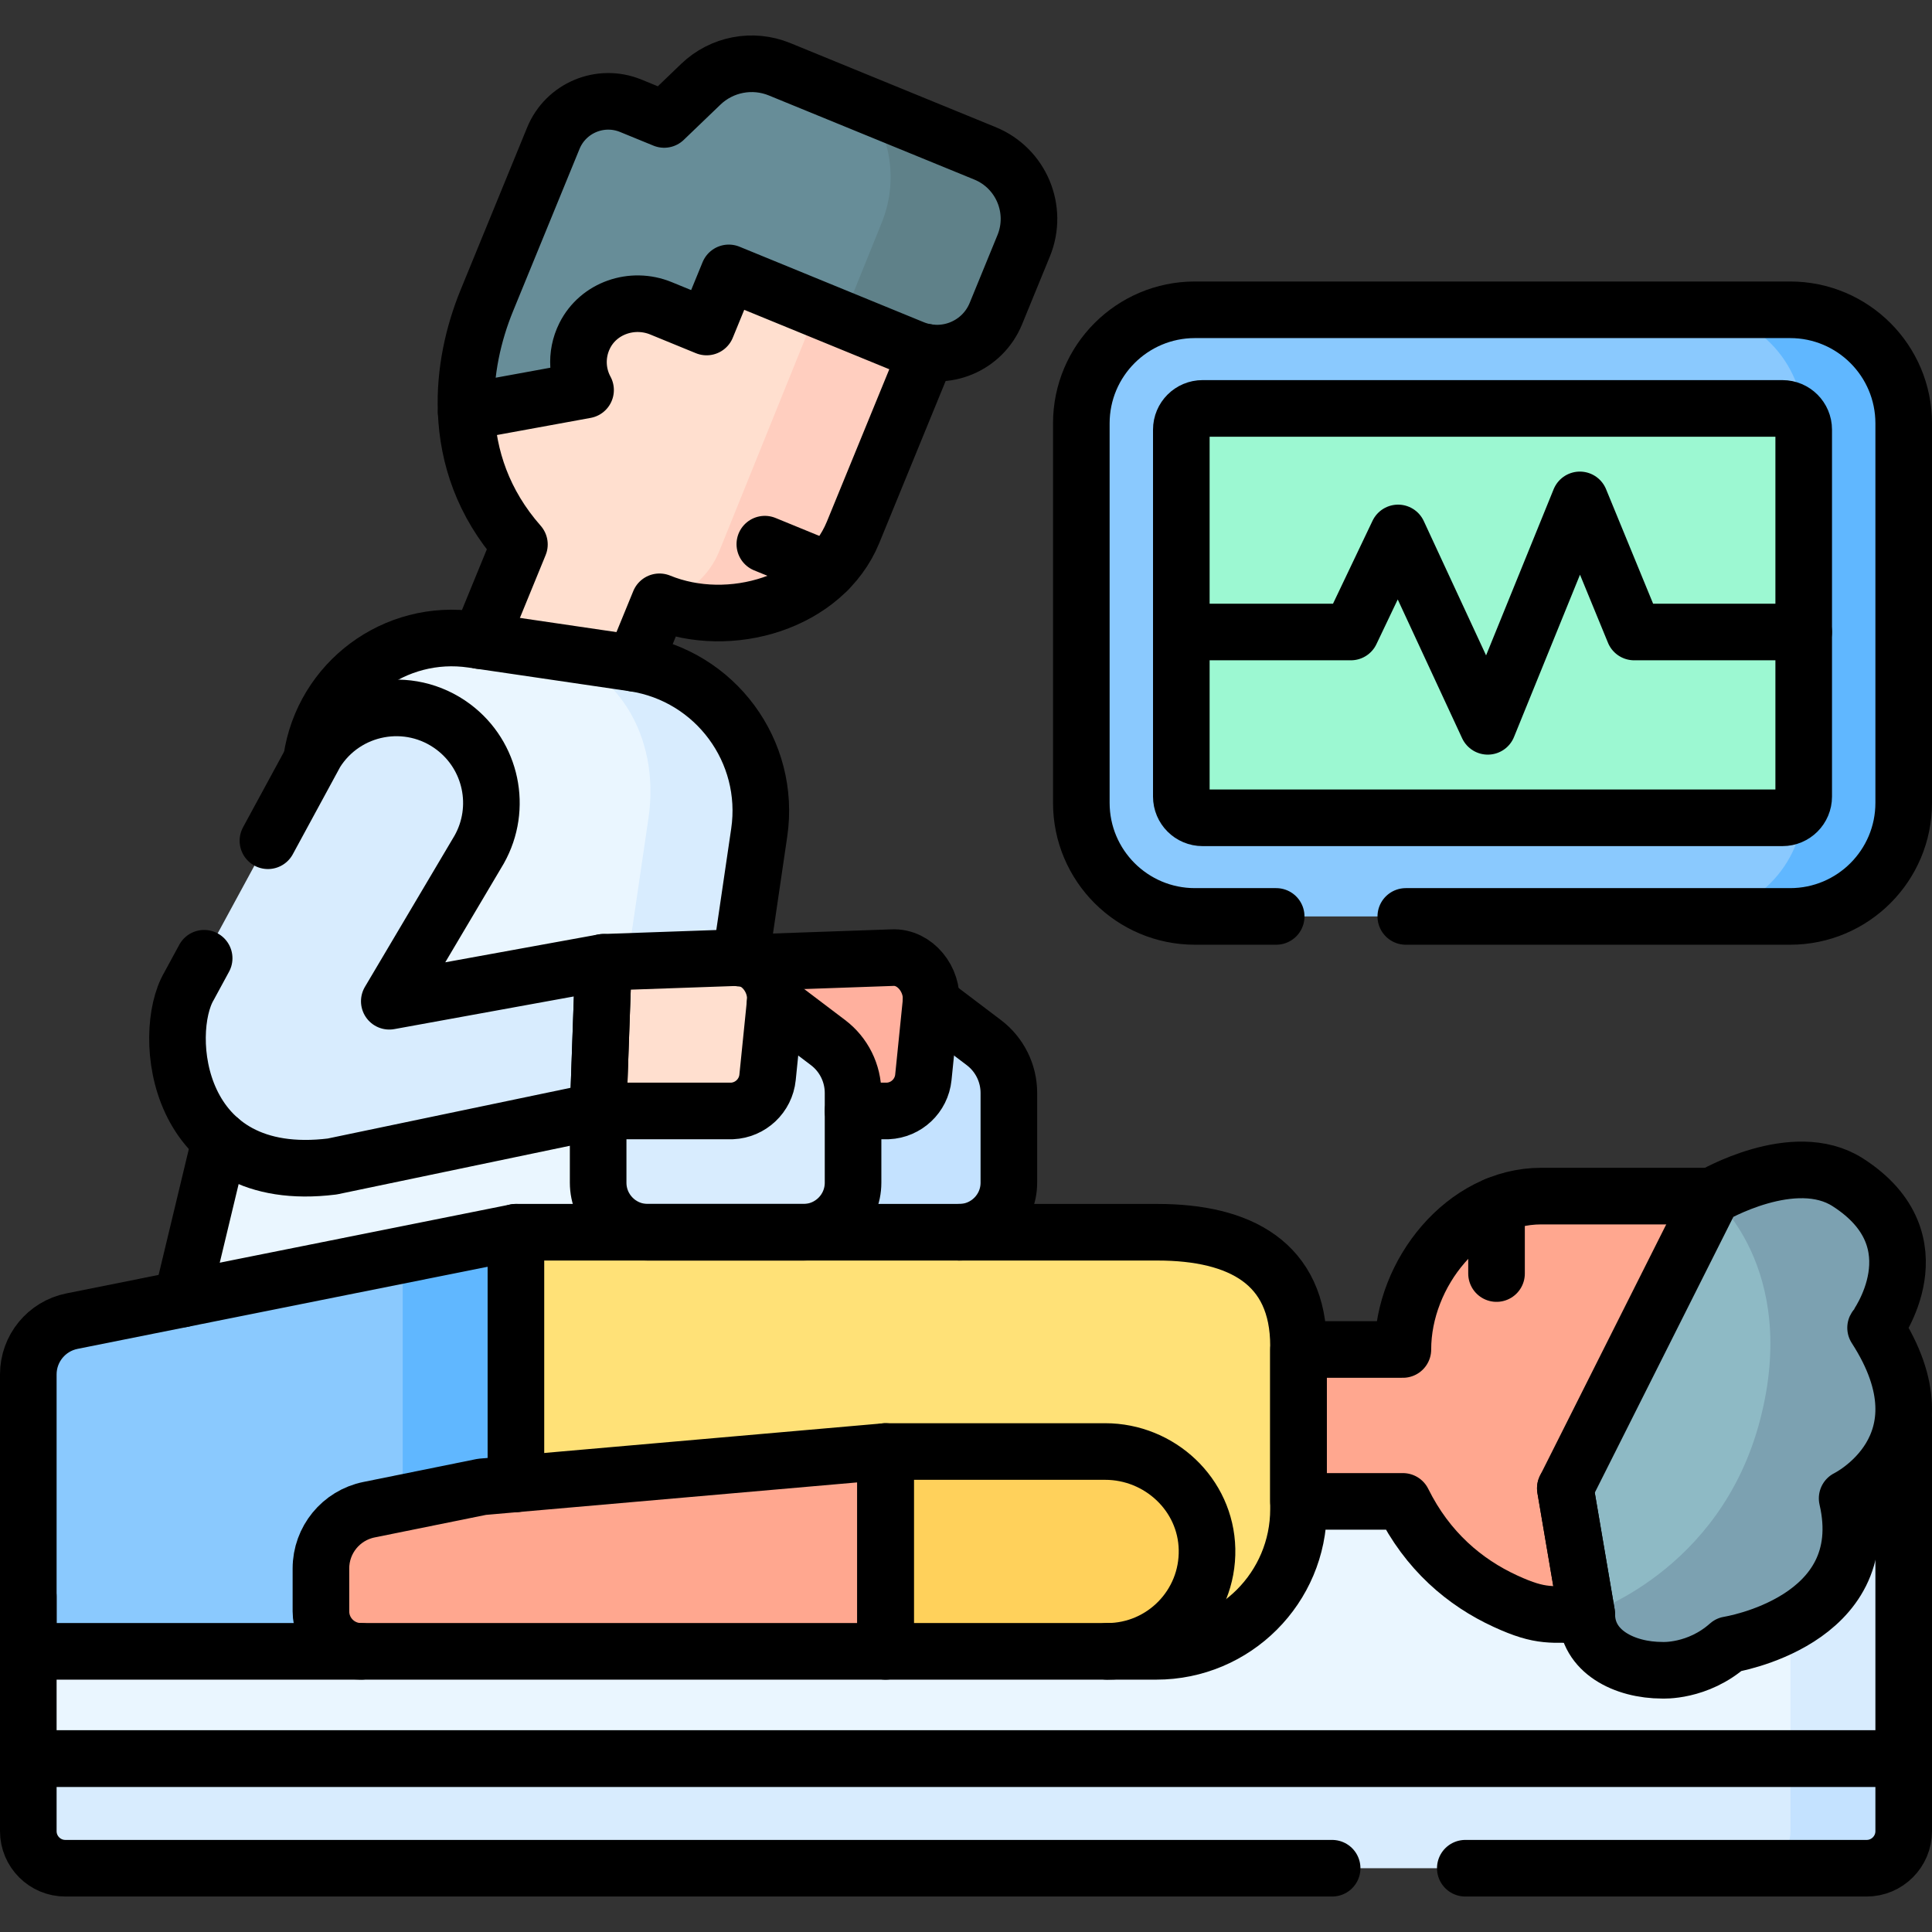 <svg version="1.1" id="Capa_1" xmlns="http://www.w3.org/2000/svg" xmlns:xlink="http://www.w3.org/1999/xlink" x="0px" y="0px" viewBox="0 0 512 512" style="enable-background:new 0 0 512 512;" xml:space="preserve">
<rect x="0" y="0" width="512" height="512" fill="#333333" stroke="none"/>
<g>
	<g>
		<path style="fill:#C4E2FF;" d="M260.723,276.296l-14.011-10.606l-11.438,28.726h-35.468v19.009&#10;&#9;&#9;&#9;c0,7.252,5.879,13.132,13.132,13.132h41.29c7.253,0,13.132-5.879,13.132-13.132v-23.781&#10;&#9;&#9;&#9;C267.36,284.4,264.903,279.46,260.723,276.296z"/>
		<path style="fill:#FFDFCF;" d="M248.97,85.189l-22.9,55.88c-7.64,18.65-32.66,26.06-51.31,18.42l-10.44,25.49l-37.11-15.2&#10;&#9;&#9;&#9;l10.44-25.5c-9.64-10.94-13.62-23.2-14.11-35.06c-0.45-10.56,1.88-20.8,5.44-29.49l15.33-37.42l95.75,39.23L248.97,85.189z"/>
		<path style="fill:#FFCEBF;" d="M248.97,85.189l-22.9,55.88c-7.64,18.65-32.66,26.06-51.31,18.42h0&#10;&#9;&#9;&#9;c7.18-1.603,13.113-6.632,15.87-13.453l26.5-65.567l22.93,1.07L248.97,85.189z"/>
		<path style="fill:#678D98;" d="M271.29,65.129l-7.38,17.99c-3.52,8.61-13.36,12.73-21.96,9.2l-18.66-7.64l-30.16-12.36&#10;&#9;&#9;&#9;l-5.87,14.34l-12.1-4.95c-7.6-3.12-16.53-0.09-20.21,7.26c-1.28,2.56-1.78,5.29-1.62,7.94c0.14,2.27,0.78,4.48,1.85,6.46&#10;&#9;&#9;&#9;l-31.64,5.78c-0.45-10.55,1.92-20.83,5.48-29.52l17.62-43c3.29-8.04,12.48-11.89,20.52-8.6l8.85,3.63l9.71-9.33&#10;&#9;&#9;&#9;c5.55-5.33,13.74-6.89,20.87-3.98l23.15,9.48l31.29,12.81C270.63,44.569,275.22,55.529,271.29,65.129z"/>
		<path style="fill:#EAF6FF;" d="M201.201,220.643L181.15,357.088l-134.119-7.913l35.542-147.999&#10;&#9;&#9;&#9;c3.015-20.514,22.091-34.71,42.614-31.694l42.929,6.309C189.565,179.114,204.364,199.119,201.201,220.643z"/>
		<path style="fill:#D8ECFE;" d="M125.19,169.479l16.91,2.49l-30.46-2.01C115.96,168.999,120.54,168.799,125.19,169.479z"/>
		<path style="fill:#D8ECFE;" d="M201.2,220.639l-20.05,136.45l-29.157-5.13l19.87-135.23c3.16-21.52-8.313-41.44-29.763-44.76&#10;&#9;&#9;&#9;l26.02,3.82C189.57,179.119,204.36,199.119,201.2,220.639z"/>
		<g>
			<path style="fill:#FFB09E;" d="M246.712,265.689l-2.011,19.821c-0.497,4.901-4.514,8.689-9.427,8.905h-35.468l1.391-39.396&#10;&#9;&#9;&#9;&#9;l35.282-1.236C242.536,253.492,247.324,259.653,246.712,265.689z"/>
		</g>
		<g>
			<path style="fill:#D8ECFE;" d="M158.516,294.415l-70.485,14.719c-41.845,5.175-45.258-35.275-37.974-47.733l33.625-61.956&#10;&#9;&#9;&#9;&#9;c7.818-12.514,24.673-15.656,36.475-6.798l0,0c10.099,7.58,13.024,21.467,6.839,32.476l-23.831,40.22l56.742-10.323&#10;&#9;&#9;&#9;&#9;L158.516,294.415z"/>
			<path style="fill:#FFDFCF;" d="M205.422,265.689l-2.011,19.821c-0.497,4.901-4.514,8.689-9.427,8.905h-35.468l1.391-39.396&#10;&#9;&#9;&#9;&#9;l35.282-1.236C201.246,253.492,206.034,259.653,205.422,265.689z"/>
		</g>
		<path style="fill:#D8ECFE;" d="M219.433,276.296l-14.011-10.606l-11.438,28.726h-35.468v19.009&#10;&#9;&#9;&#9;c0,7.252,5.879,13.132,13.132,13.132h41.29c7.253,0,13.132-5.879,13.132-13.132v-23.781&#10;&#9;&#9;&#9;C226.07,284.4,223.613,279.46,219.433,276.296z"/>
		<g>
			<path style="fill:#D8ECFE;" d="M7.5,466.04h497v19.234c0,5.426-4.399,9.825-9.825,9.825H17.325c-5.426,0-9.825-4.399-9.825-9.825&#10;&#9;&#9;&#9;&#9;V466.04z"/>
			<path style="fill:#C4E2FF;" d="M504.5,466.039v19.23c0,5.43-4.4,9.83-9.83,9.83h-30c5.43,0,9.83-4.4,9.83-9.83v-19.23H504.5z"/>
			<polygon style="fill:#EAF6FF;" points="7.5,423.093 7.5,466.04 504.5,466.04 504.5,363.379 72.112,363.379 &#9;&#9;&#9;"/>
			<rect x="474.5" y="363.379" style="fill:#D8ECFE;" width="30" height="102.66"/>
			<path style="fill:#FFA78F;" d="M420.509,427.774c-9.426,0-11.9,0.992-21.538-3.439c-10.823-4.965-20.702-13.335-27.193-26.45&#10;&#9;&#9;&#9;&#9;h-27.666v-40.257h27.666c0-20.229,16.4-40.649,36.63-40.649h45.323c7.604,0,13.504,6.638,12.612,14.189l-2.562,21.688&#10;&#9;&#9;&#9;&#9;c-1.246,10.545-7.605,19.8-17.002,24.744l-31.951,16.811L420.509,427.774z"/>
			<path style="fill:#FFE177;" d="M306.43,437.622H136.725V326.556h170c21.938,0,37.39,8.202,37.39,30.13v43.252&#10;&#9;&#9;&#9;&#9;C344.115,420.75,327.243,437.622,306.43,437.622z"/>
			<path style="fill:#FFD15B;" d="M319.872,410.55c0.332,14.882-11.633,27.076-26.474,27.076h-58.722v-52.958h58.191&#10;&#9;&#9;&#9;&#9;C307.352,384.667,319.561,396.075,319.872,410.55z"/>
			<path style="fill:#8EBAC5;" d="M489.51,397.089c7.58,32.69-31.38,38.77-31.38,38.77c-8.24,7.34-17.63,6.78-17.63,6.78&#10;&#9;&#9;&#9;&#9;c-4.97,0-9.97-1.23-13.72-3.7c-3.76-2.48-6.27-6.19-6.27-11.16l-5.68-33.37l38.9-77.43c0,0,21.71-12.78,35.95-3.66&#10;&#9;&#9;&#9;&#9;c24.49,15.69,7.37,38.56,7.37,38.56C517.44,383.449,489.51,397.089,489.51,397.089z"/>
			<path style="fill:#8AC9FE;" d="M136.725,326.556v111.066H7.5v-73.382c0-6.866,4.845-12.777,11.577-14.126L136.725,326.556z"/>
			<polygon style="fill:#60B7FF;" points="136.72,326.559 136.72,437.619 106.72,437.619 106.72,332.569 &#9;&#9;&#9;"/>
			<path style="fill:#FFA78F;" d="M234.676,384.667v52.958H95.664c-5.862,0-10.614-4.752-10.614-10.614v-11.347&#10;&#9;&#9;&#9;&#9;c0-7.562,5.328-14.076,12.739-15.577l29.934-6.062L234.676,384.667z"/>
		</g>
		<path style="fill:#8AC9FE;" d="M474.398,242.862H316.664c-16.625,0-30.102-13.477-30.102-30.102V112.2&#10;&#9;&#9;&#9;c0-16.625,13.477-30.102,30.102-30.102h157.734c16.625,0,30.102,13.477,30.102,30.102v100.56&#10;&#9;&#9;&#9;C504.5,229.385,491.023,242.862,474.398,242.862z"/>
		<path style="fill:#60B7FF;" d="M504.5,112.199v100.56c0,16.63-13.48,30.1-30.1,30.1h-26.5c16.62,0,30.1-13.47,30.1-30.1v-100.56&#10;&#9;&#9;&#9;c0-16.62-13.48-30.1-30.1-30.1h26.5C491.02,82.099,504.5,95.579,504.5,112.199z"/>
		<path style="fill:#9CF8D2;" d="M472.367,216.729H318.695c-3.112,0-5.634-2.522-5.634-5.634v-97.229&#10;&#9;&#9;&#9;c0-3.112,2.522-5.634,5.634-5.634h153.672c3.112,0,5.634,2.522,5.634,5.634v97.229&#10;&#9;&#9;&#9;C478.001,214.206,475.479,216.729,472.367,216.729z"/>
		<path style="fill:#5F8189;" d="M271.29,65.129l-7.38,17.99c-3.52,8.61-13.36,12.73-21.96,9.2l-18.66-7.64l10.386-25.689&#10;&#9;&#9;&#9;c4.191-10.365,2.7-22.163-3.936-31.161l0,0l31.29,12.81C270.63,44.569,275.22,55.529,271.29,65.129z"/>
		<path style="fill:#7CA1B1;" d="M489.51,397.089c7.58,32.69-31.38,38.77-31.38,38.77c-8.24,7.34-17.63,6.78-17.63,6.78&#10;&#9;&#9;&#9;c-4.97,0-9.97-1.23-13.72-3.7c-3.76-2.48-6.27-6.19-6.27-11.16c0,0,35.38-11.03,45.92-51.44s-12.7-59.36-12.7-59.36&#10;&#9;&#9;&#9;s21.71-12.78,35.95-3.66c24.49,15.69,7.37,38.56,7.37,38.56C517.44,383.449,489.51,397.089,489.51,397.089z"/>
	</g>
	<g>
		<g>
			<path style="fill:none;stroke:#000000;stroke-width:15;stroke-linecap:round;stroke-linejoin:round;stroke-miterlimit:10;" d="&#10;&#9;&#9;&#9;&#9;M168.089,175.779"/>
			<path style="fill:none;stroke:#000000;stroke-width:15;stroke-linecap:round;stroke-linejoin:round;stroke-miterlimit:10;" d="&#10;&#9;&#9;&#9;&#9;M123.54,109.221c0.489,11.853,4.475,24.121,14.112,35.059l-10.447,25.498"/>
			<path style="fill:none;stroke:#000000;stroke-width:15;stroke-linecap:round;stroke-linejoin:round;stroke-miterlimit:10;" d="&#10;&#9;&#9;&#9;&#9;M168.089,175.779l6.676-16.294c18.649,7.641,43.668,0.234,51.308-18.415l19.549-47.714"/>
			<path style="fill:none;stroke:#000000;stroke-width:15;stroke-linecap:round;stroke-linejoin:round;stroke-miterlimit:10;" d="&#10;&#9;&#9;&#9;&#9;M167.16,28.034c-8.041-3.291-17.228,0.557-20.522,8.597l-17.615,42.993c-3.56,8.69-5.932,18.97-5.486,29.528l31.645-5.784&#10;&#9;&#9;&#9;&#9;c-1.073-1.976-1.714-4.186-1.854-6.461c-0.162-2.644,0.343-5.38,1.625-7.942c3.677-7.346,12.609-10.375,20.211-7.26l12.094,4.955&#10;&#9;&#9;&#9;&#9;l5.875-14.339l48.814,20c8.606,3.526,18.441-0.592,21.966-9.198l7.374-17.998c3.93-9.593-0.662-20.556-10.256-24.483&#10;&#9;&#9;&#9;&#9;L206.59,18.354c-7.133-2.92-15.316-1.36-20.874,3.979l-9.707,9.323L167.16,28.034z"/>
			
				<line style="fill:none;stroke:#000000;stroke-width:15;stroke-linecap:round;stroke-linejoin:round;stroke-miterlimit:10;" x1="219.408" y1="151.058" x2="202.689" y2="144.208"/>
			<path style="fill:none;stroke:#000000;stroke-width:15;stroke-linecap:round;stroke-linejoin:round;stroke-miterlimit:10;" d="&#10;&#9;&#9;&#9;&#9;M82.573,201.176c3.015-20.514,22.091-34.71,42.614-31.694l42.929,6.309c21.45,3.324,36.249,23.329,33.086,44.853l-4.894,33.304"/>
			
				<line style="fill:none;stroke:#000000;stroke-width:15;stroke-linecap:round;stroke-linejoin:round;stroke-miterlimit:10;" x1="48.206" y1="344.282" x2="58.327" y2="302.137"/>
			<g>
				<path style="fill:none;stroke:#000000;stroke-width:15;stroke-linecap:round;stroke-linejoin:round;stroke-miterlimit:10;" d="&#10;&#9;&#9;&#9;&#9;&#9;M71.003,222.806l12.679-23.362c7.818-12.514,24.673-15.656,36.475-6.798l0,0c10.099,7.58,13.024,21.467,6.839,32.476&#10;&#9;&#9;&#9;&#9;&#9;l-23.831,40.22l56.742-10.323l-1.391,39.396l-70.485,14.719c-41.845,5.175-45.258-35.275-37.974-47.733l4.045-7.454"/>
				<path style="fill:none;stroke:#000000;stroke-width:15;stroke-linecap:round;stroke-linejoin:round;stroke-miterlimit:10;" d="&#10;&#9;&#9;&#9;&#9;&#9;M205.422,265.689l-2.011,19.821c-0.497,4.901-4.514,8.689-9.427,8.905h-35.468l1.391-39.396l35.282-1.236&#10;&#9;&#9;&#9;&#9;&#9;C201.246,253.492,206.034,259.653,205.422,265.689z"/>
			</g>
			<path style="fill:none;stroke:#000000;stroke-width:15;stroke-linecap:round;stroke-linejoin:round;stroke-miterlimit:10;" d="&#10;&#9;&#9;&#9;&#9;M158.516,294.415v19.009c0,7.252,5.879,13.132,13.132,13.132h41.29c7.253,0,13.132-5.879,13.132-13.132v-23.781&#10;&#9;&#9;&#9;&#9;c0-5.243-2.456-10.183-6.636-13.347l-14.011-10.606"/>
			<g>
				<path style="fill:none;stroke:#000000;stroke-width:15;stroke-linecap:round;stroke-linejoin:round;stroke-miterlimit:10;" d="&#10;&#9;&#9;&#9;&#9;&#9;M201.197,255.019l35.282-1.236c6.057-0.291,10.846,5.87,10.233,11.906l-2.011,19.821c-0.497,4.901-4.514,8.689-9.427,8.905&#10;&#9;&#9;&#9;&#9;&#9;h-9.204"/>
				<path style="fill:none;stroke:#000000;stroke-width:15;stroke-linecap:round;stroke-linejoin:round;stroke-miterlimit:10;" d="&#10;&#9;&#9;&#9;&#9;&#9;M226.07,294.415"/>
			</g>
			<path style="fill:none;stroke:#000000;stroke-width:15;stroke-linecap:round;stroke-linejoin:round;stroke-miterlimit:10;" d="&#10;&#9;&#9;&#9;&#9;M254.228,326.556c7.253,0,13.132-5.879,13.132-13.132v-23.781c0-5.243-2.456-10.183-6.636-13.347l-14.011-10.606"/>
		</g>
		<path style="fill:none;stroke:#000000;stroke-width:15;stroke-linecap:round;stroke-linejoin:round;stroke-miterlimit:10;" d="&#10;&#9;&#9;&#9;M414.827,394.41l5.682,33.364c-9.426,0-11.9,0.992-21.538-3.439c-10.823-4.965-20.702-13.335-27.193-26.45h-27.666v-40.257h27.666&#10;&#9;&#9;&#9;c0-20.229,16.4-40.649,36.63-40.649h45.323"/>
		
			<line style="fill:none;stroke:#000000;stroke-width:15;stroke-linecap:round;stroke-linejoin:round;stroke-miterlimit:10;" x1="396.595" y1="319.368" x2="396.595" y2="337.504"/>
		<path style="fill:none;stroke:#000000;stroke-width:15;stroke-linecap:round;stroke-linejoin:round;stroke-miterlimit:10;" d="&#10;&#9;&#9;&#9;M136.725,393.237v-66.681h170c21.938,0,37.39,8.202,37.39,30.13v43.252c0,20.813-16.872,37.685-37.685,37.685h-13.032"/>
		<path style="fill:none;stroke:#000000;stroke-width:15;stroke-linecap:round;stroke-linejoin:round;stroke-miterlimit:10;" d="&#10;&#9;&#9;&#9;M319.872,410.55c0.332,14.882-11.633,27.076-26.474,27.076h-58.722v-52.958h58.191&#10;&#9;&#9;&#9;C307.352,384.667,319.561,396.075,319.872,410.55z"/>
		<path style="fill:none;stroke:#000000;stroke-width:15;stroke-linecap:round;stroke-linejoin:round;stroke-miterlimit:10;" d="&#10;&#9;&#9;&#9;M489.675,313.32c-14.239-9.119-35.944,3.658-35.944,3.658l-38.904,77.432l5.682,33.364v0c0,9.943,10.05,14.861,19.993,14.861&#10;&#9;&#9;&#9;c0,0,9.385,0.565,17.628-6.775c0,0,38.958-6.08,31.38-38.774c0,0,27.931-13.641,7.539-45.21&#10;&#9;&#9;&#9;C497.049,351.877,514.174,329.01,489.675,313.32z"/>
		<path style="fill:none;stroke:#000000;stroke-width:15;stroke-linecap:round;stroke-linejoin:round;stroke-miterlimit:10;" d="&#10;&#9;&#9;&#9;M95.664,437.622H7.5v-73.382c0-6.866,4.845-12.777,11.577-14.126l117.648-23.559"/>
		<path style="fill:none;stroke:#000000;stroke-width:15;stroke-linecap:round;stroke-linejoin:round;stroke-miterlimit:10;" d="&#10;&#9;&#9;&#9;M234.676,384.667v52.958H95.664c-5.862,0-10.614-4.752-10.614-10.614v-11.347c0-7.562,5.328-14.076,12.739-15.577l29.934-6.062&#10;&#9;&#9;&#9;L234.676,384.667z"/>
		
			<polyline style="fill:none;stroke:#000000;stroke-width:15;stroke-linecap:round;stroke-linejoin:round;stroke-miterlimit:10;" points="&#10;&#9;&#9;&#9;7.5,423.093 7.5,466.04 504.5,466.04 504.5,376.341 &#9;&#9;"/>
		<path style="fill:none;stroke:#000000;stroke-width:15;stroke-linecap:round;stroke-linejoin:round;stroke-miterlimit:10;" d="&#10;&#9;&#9;&#9;M353.031,495.099H17.325c-5.426,0-9.825-4.399-9.825-9.825V466.04h497v19.234c0,5.426-4.399,9.825-9.825,9.825H388.32"/>
		<g>
			<path style="fill:none;stroke:#000000;stroke-width:15;stroke-linecap:round;stroke-linejoin:round;stroke-miterlimit:10;" d="&#10;&#9;&#9;&#9;&#9;M338.202,242.862h-21.538c-16.625,0-30.102-13.477-30.102-30.102V112.2c0-16.625,13.477-30.102,30.102-30.102h157.734&#10;&#9;&#9;&#9;&#9;c16.625,0,30.102,13.477,30.102,30.102v100.56c0,16.625-13.477,30.102-30.102,30.102H372.552"/>
			<path style="fill:none;stroke:#000000;stroke-width:15;stroke-linecap:round;stroke-linejoin:round;stroke-miterlimit:10;" d="&#10;&#9;&#9;&#9;&#9;M472.367,216.729H318.695c-3.112,0-5.634-2.522-5.634-5.634v-97.229c0-3.112,2.522-5.634,5.634-5.634h153.672&#10;&#9;&#9;&#9;&#9;c3.112,0,5.634,2.522,5.634,5.634v97.229C478.001,214.206,475.479,216.729,472.367,216.729z"/>
			
				<polyline style="fill:none;stroke:#000000;stroke-width:15;stroke-linecap:round;stroke-linejoin:round;stroke-miterlimit:10;" points="&#10;&#9;&#9;&#9;&#9;313.061,167.485 357.996,167.485 370.508,141.234 394.28,192.485 418.678,132.476 433.066,167.485 478.001,167.485 &#9;&#9;&#9;"/>
		</g>
	</g>
</g>
<g>
</g>
<g>
</g>
<g>
</g>
<g>
</g>
<g>
</g>
<g>
</g>
<g>
</g>
<g>
</g>
<g>
</g>
<g>
</g>
<g>
</g>
<g>
</g>
<g>
</g>
<g>
</g>
<g>
</g>
</svg>